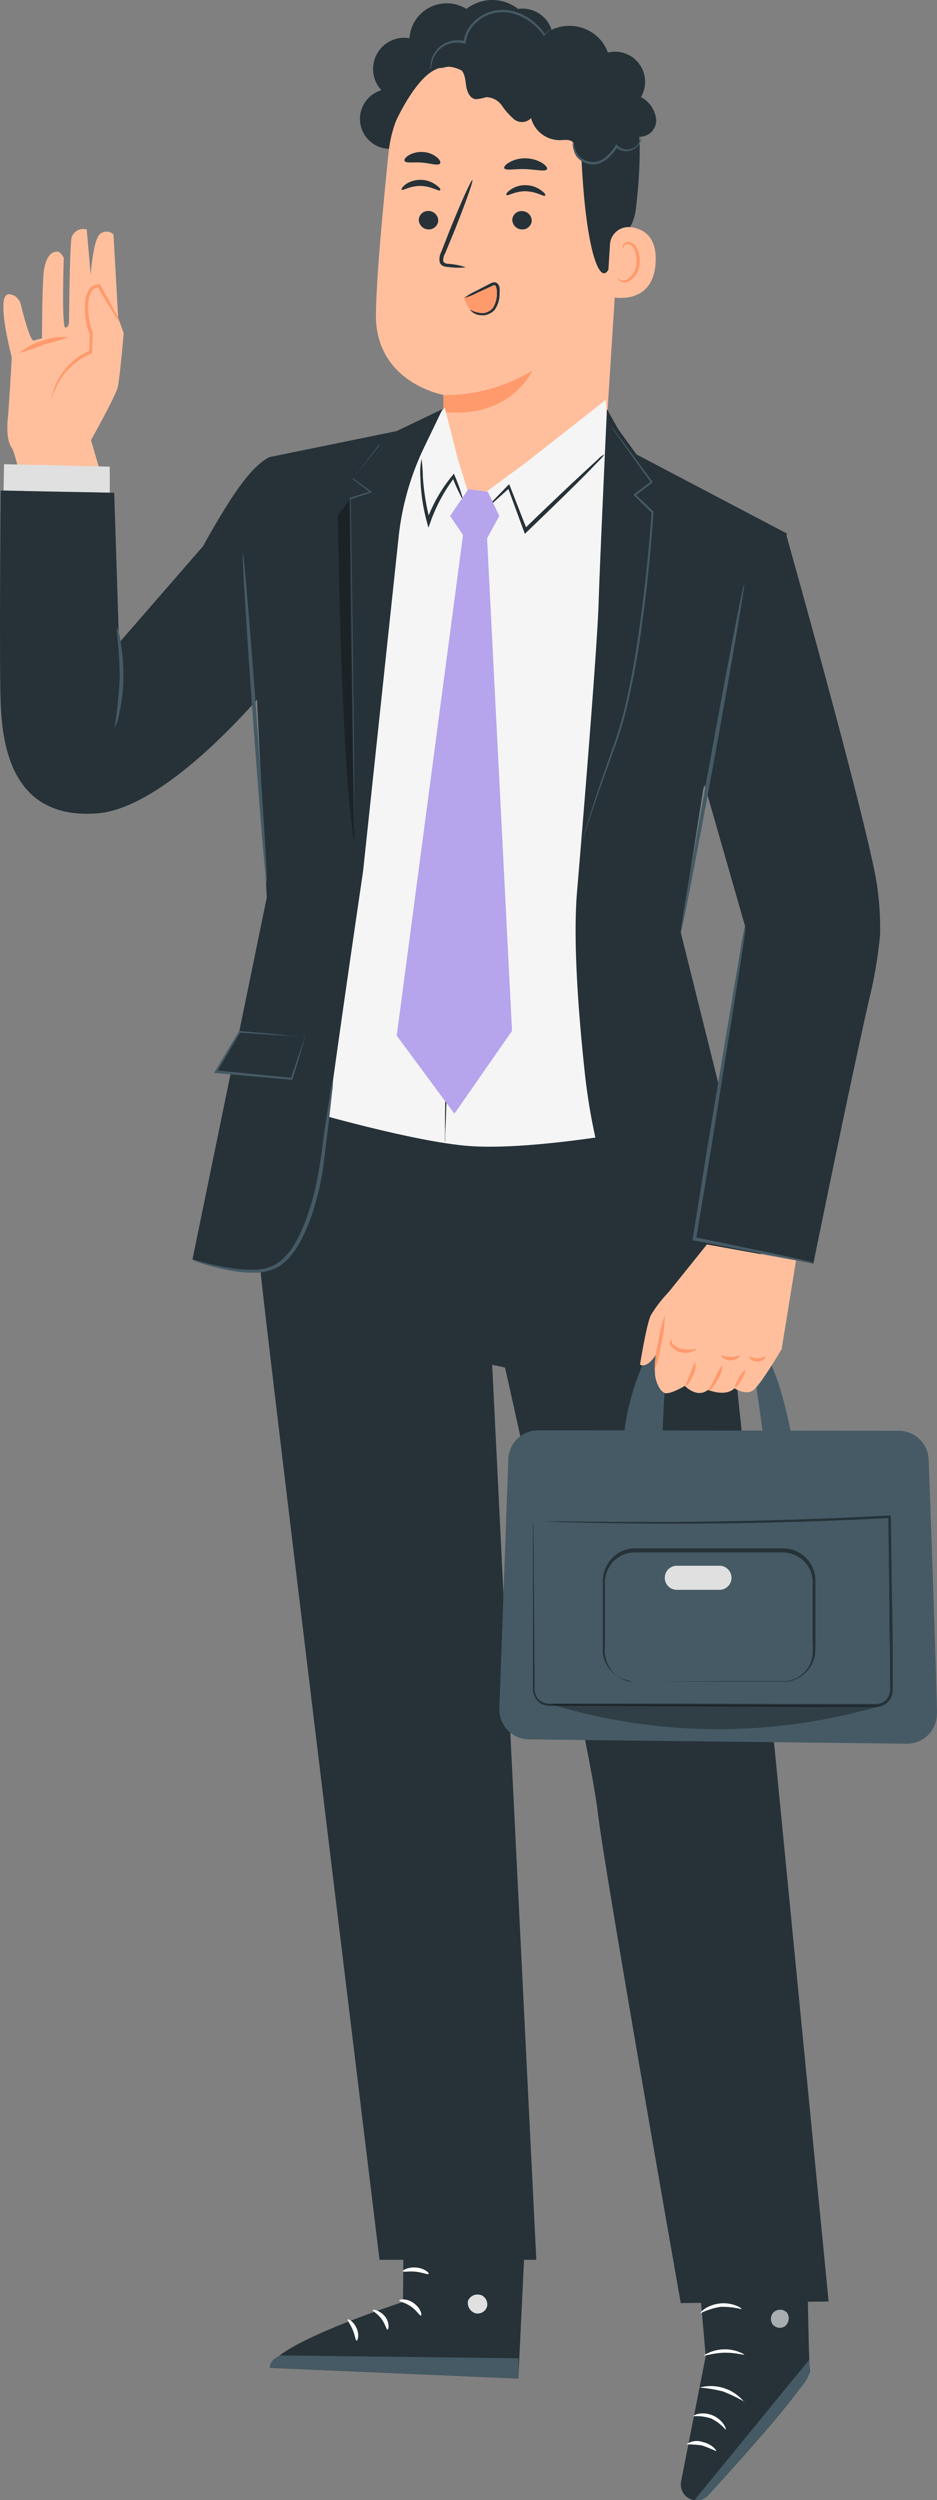 <?xml version="1.0" encoding="UTF-8"?> <svg xmlns="http://www.w3.org/2000/svg" id="Слой_1" data-name="Слой 1" viewBox="0 0 130.28 347.54"><rect x="0" y="0" width="130.28" height="347.54" fill="#808080" stroke="none"/> <defs> <style>.cls-1{fill:#ffbf9d;}.cls-2{fill:#ff9a6c;}.cls-3{fill:#263238;}.cls-4{fill:#455a64;}.cls-5{fill:#e0e0e0;}.cls-6{fill:#fff;}.cls-7{opacity:0.6;}.cls-8{fill:#f5f5f5;}.cls-11,.cls-9{opacity:0.3;}.cls-9{isolation:isolate;}.cls-10{fill:#b6a4ed;}</style> </defs> <g id="freepik--character-1--inject-36"> <path class="cls-1" d="M91.75,104.59l.65,11.58.77,2.13s-.54,6.19-.82,7.46-3.73,7.41-3.73,7.41l2,6.86-11.2,1.08s-1.25-6.1-1.85-6.92-.66-2.7-.52-3.93.56-8.58.56-8.58-2.36-8.91-.38-8.78h.16a1.87,1.87,0,0,1,1.48,1.44c.41,1.68,1.25,4.82,1.75,5l1.19-.32s0-8.29.32-9.76.87-2.41,2-2.27c0,0,.74.57.71,1s-.3,9.57.22,9.54.51-.87.51-.87.09-11.21.39-11.77a1.71,1.71,0,0,1,2.07-1l.55,6.32s.34-5.09,1.36-5.74A1.38,1.38,0,0,1,91.75,104.59Z" transform="translate(-75.97 -71.99)"></path> <path class="cls-2" d="M83.11,127.42c.09,0,.28-.89,1-2.24a9.3,9.3,0,0,1,4.49-4l.17-.07v-.17c0-.82.07-1.67.11-2.55v-.06h0c-.1-.3-.2-.64-.29-1a9.6,9.6,0,0,1-.32-3.37,3.42,3.42,0,0,1,.41-1.43,1,1,0,0,1,1-.56l-.16-.12c.89,1.5,1.64,2.73,2.18,3.58a7,7,0,0,0,.91,1.31,6.29,6.29,0,0,0-.67-1.44c-.47-.9-1.16-2.16-2-3.68v-.09h-.11a1.5,1.5,0,0,0-1.5.75,3.9,3.9,0,0,0-.52,1.63,10,10,0,0,0,.31,3.58,9.84,9.84,0,0,0,.32,1v-.1q0,1.32-.09,2.55l.18-.24A9.15,9.15,0,0,0,83.92,125a7.63,7.63,0,0,0-.63,1.73A1.85,1.85,0,0,0,83.11,127.42Z" transform="translate(-75.97 -71.99)"></path> <path class="cls-2" d="M85.49,118.86a7.39,7.39,0,0,0-3.6.51,7.49,7.49,0,0,0-3.22,1.7,31.62,31.62,0,0,0,3.39-1.18A31.46,31.46,0,0,0,85.49,118.86Z" transform="translate(-75.97 -71.99)"></path> <path class="cls-3" d="M152.4,75.49A4.28,4.28,0,0,0,148,73.23a5.83,5.83,0,0,0-7.18,0,5.19,5.19,0,0,0-7.14,1.66,5.12,5.12,0,0,0-.77,2.41A4.34,4.34,0,0,0,129,84.53a4.16,4.16,0,0,0,1.58,8.13l21-12.31A4.27,4.27,0,0,0,152.4,75.49Z" transform="translate(-75.97 -71.99)"></path> <path class="cls-1" d="M130,93.2a17.67,17.67,0,0,1,17.94-15.88h.92c9.85.78,14.69,9.58,13.64,19.41l-2.09,32.84-1.44,4.1-17,21.27-4.27-19.16-.09-8.9s-9.45-1.67-9.37-11.15C128.28,111.15,129.12,101.72,130,93.2Z" transform="translate(-75.97 -71.99)"></path> <path class="cls-2" d="M137.63,126.9A23,23,0,0,0,150,123.49s-3,6.78-12.4,5.76Z" transform="translate(-75.97 -71.99)"></path> <path class="cls-3" d="M134.2,102.49a1.36,1.36,0,0,0,1.28,1.39,1.31,1.31,0,0,0,1.42-1.17v0a1.36,1.36,0,0,0-1.28-1.39,1.3,1.3,0,0,0-1.42,1.15Z" transform="translate(-75.97 -71.99)"></path> <path class="cls-3" d="M147.2,102.49a1.36,1.36,0,0,0,1.28,1.39,1.3,1.3,0,0,0,1.42-1.15v0a1.35,1.35,0,0,0-1.27-1.39,1.29,1.29,0,0,0-1.43,1.14Z" transform="translate(-75.97 -71.99)"></path> <path class="cls-3" d="M131.81,98.36c.17.18,1.21-.56,2.67-.52s2.51.78,2.67.61-.09-.4-.55-.75a3.7,3.7,0,0,0-2.13-.71,3.56,3.56,0,0,0-2.12.64C131.89,98,131.73,98.28,131.81,98.36Z" transform="translate(-75.97 -71.99)"></path> <path class="cls-3" d="M146.4,99.1c.17.18,1.21-.55,2.67-.52s2.51.78,2.67.61-.09-.4-.55-.75a3.7,3.7,0,0,0-2.13-.71,3.56,3.56,0,0,0-2.12.64C146.45,98.71,146.29,99,146.4,99.1Z" transform="translate(-75.97 -71.99)"></path> <path class="cls-3" d="M140.74,109.15a9.52,9.52,0,0,0-2.36-.48c-.37,0-.72-.13-.78-.38a1.92,1.92,0,0,1,.27-1.1c.37-.89.75-1.83,1.16-2.81,1.61-4,2.78-7.3,2.62-7.36s-1.6,3.13-3.21,7.13L137.33,107a2.18,2.18,0,0,0-.22,1.46.89.89,0,0,0,.6.55,2.24,2.24,0,0,0,.63.1A9.63,9.63,0,0,0,140.74,109.15Z" transform="translate(-75.97 -71.99)"></path> <path class="cls-3" d="M146.09,95.37c.16.38,1.43.07,2.95.13s2.79.4,3,0c.07-.17-.17-.52-.7-.86a4.58,4.58,0,0,0-2.25-.64,4.32,4.32,0,0,0-2.25.53C146.26,94.85,146,95.19,146.09,95.37Z" transform="translate(-75.97 -71.99)"></path> <path class="cls-3" d="M132.23,94.37c.22.36,1.25.12,2.45.23s2.2.45,2.47.13c.12-.16,0-.51-.42-.86a3.36,3.36,0,0,0-1.94-.75,3.48,3.48,0,0,0-2,.46C132.3,93.88,132.13,94.2,132.23,94.37Z" transform="translate(-75.97 -71.99)"></path> <path class="cls-3" d="M131,88.87s2.62-5.88,5.51-7.21c3.5-1.61,4.92,2.23,8.24,1.37s6.67-2.39,10,.23c3.64,2.87,1.86,4.8,2,9,.57,17.07,3.59,22,4.64,13.95.11-.88,2.57-1.53,3-5.24.57-4.82.87-10.67-.13-14.11-.85-2.91-2.45-4.93-5.36-7.19-4.58-3.56-11-3.77-15.33-3.42S130.75,81.43,131,88.87Z" transform="translate(-75.97 -71.99)"></path> <path class="cls-1" d="M160.78,106a2.57,2.57,0,0,1,2.69-2.44h.14c1.76.21,3.71,1.25,3.52,4.9-.34,6.48-6.78,4.8-6.78,4.62S160.61,108.65,160.78,106Z" transform="translate(-75.97 -71.99)"></path> <path class="cls-2" d="M161.89,110.67a2,2,0,0,0,.3.19,1.11,1.11,0,0,0,.84.06,2.8,2.8,0,0,0,1.42-2.44,3.64,3.64,0,0,0-.23-1.63,1.29,1.29,0,0,0-.8-.91.56.56,0,0,0-.68.27c-.1.18-.07.31-.1.32s-.14-.12-.07-.38a.65.65,0,0,1,.28-.39.92.92,0,0,1,.63-.14,1.6,1.6,0,0,1,1.13,1.07,3.72,3.72,0,0,1,.29,1.83,2.94,2.94,0,0,1-1.79,2.71,1.23,1.23,0,0,1-1-.23C161.89,110.83,161.87,110.68,161.89,110.67Z" transform="translate(-75.97 -71.99)"></path> <path class="cls-3" d="M160.91,93.38a6.17,6.17,0,0,1-2.77,1.21,2.11,2.11,0,0,1-2.32-1.53c-.06-.45.06-1-.23-1.33s-1-.31-1.55-.26a4.13,4.13,0,0,1-4.23-3.06,1.75,1.75,0,0,1-2.34.18,9.3,9.3,0,0,1-1.72-1.93,2.71,2.71,0,0,0-2.2-1.16,6.27,6.27,0,0,1-1.42.28c-.85-.09-1.25-1.09-1.36-1.94s-.19-1.84-.9-2.31a3.37,3.37,0,0,0-2.32-.11c-.78.1-1.79-.11-2-.88a1.58,1.58,0,0,1,.32-1.17,4.2,4.2,0,0,1,5-1.49A5.69,5.69,0,0,1,151.35,77a5.77,5.77,0,0,1,8.14.56,5.66,5.66,0,0,1,1,1.73,4.19,4.19,0,0,1,4.6,6.19,4,4,0,0,1,2.12,3.21A2.28,2.28,0,0,1,165,91a2.22,2.22,0,0,1-.37,0,2.32,2.32,0,0,1-4,2.23" transform="translate(-75.97 -71.99)"></path> <path class="cls-2" d="M144.29,111.54a.54.54,0,0,1,.43-.07.5.5,0,0,1,.25.3,3.27,3.27,0,0,1-.36,3.13h0a2.18,2.18,0,0,1-3.67-.47l-.51-1.09Z" transform="translate(-75.97 -71.99)"></path> <path class="cls-3" d="M141.28,115a2,2,0,0,0,1.6.81,1.81,1.81,0,0,0,1-.15,2.14,2.14,0,0,0,.91-.66,3.87,3.87,0,0,0,.64-2.36,3.64,3.64,0,0,0,0-.66,1,1,0,0,0-.38-.65.77.77,0,0,0-.75,0l-.5.25-1.71.89a7.23,7.23,0,0,0-1.53.92,7.63,7.63,0,0,0,1.66-.65l1.75-.81c.32-.13.73-.4.86-.28a1.75,1.75,0,0,1,.23,1,3.71,3.71,0,0,1-.54,2.13,1.75,1.75,0,0,1-.73.56,1.44,1.44,0,0,1-.79.18A3.61,3.61,0,0,1,141.28,115Z" transform="translate(-75.97 -71.99)"></path> <path class="cls-4" d="M165.11,91a1.56,1.56,0,0,1-.43,1.23,2.07,2.07,0,0,1-1.31.75,2.22,2.22,0,0,1-1.84-.57h.27A6.51,6.51,0,0,1,160.48,94a3.74,3.74,0,0,1-1.2.71,2.87,2.87,0,0,1-3.16-1,3.71,3.71,0,0,1-.49-1.36,1.14,1.14,0,0,1,0-.52,4.24,4.24,0,0,1,.18.49,4.11,4.11,0,0,0,.57,1.24,2.65,2.65,0,0,0,3.72.34l.17-.16a6.47,6.47,0,0,0,1.27-1.49l.12-.19.16.15a1.91,1.91,0,0,0,2.71,0l0,0A3.24,3.24,0,0,0,165.11,91Z" transform="translate(-75.97 -71.99)"></path> <path class="cls-4" d="M153.17,75.9a1.13,1.13,0,0,0-.47.16,2.19,2.19,0,0,0-1,.83l-.08.12-.09-.12a8.08,8.08,0,0,0-3.08-2.6,6.2,6.2,0,0,0-2.54-.61,5.34,5.34,0,0,0-4.43,2.24,4.4,4.4,0,0,0-.75,1.94v.2h-.19a3.56,3.56,0,0,0-4.21,1.82,4.68,4.68,0,0,0-.44,1.91,1.07,1.07,0,0,1-.07-.53,3.54,3.54,0,0,1,.32-1.47,3.7,3.7,0,0,1,1.56-1.71,3.86,3.86,0,0,1,2.94-.35l-.22.14a4.72,4.72,0,0,1,.79-2.11A5.78,5.78,0,0,1,143,74.13a5.46,5.46,0,0,1,3-.76,6.36,6.36,0,0,1,2.67.68,7.8,7.8,0,0,1,3.11,2.78h-.17a2.15,2.15,0,0,1,1.16-.82C153,75.87,153.17,75.88,153.17,75.9Z" transform="translate(-75.97 -71.99)"></path> <path class="cls-3" d="M132.16,374.17,132,392s-18.15,5.85-18.5,9.15l34.54,1.49,1.33-27.75Z" transform="translate(-75.97 -71.99)"></path> <path class="cls-5" d="M142.78,391a1.4,1.4,0,0,1,.9,1.65,1.35,1.35,0,0,1-1.63.91,1.5,1.5,0,0,1-1-1.75,1.43,1.43,0,0,1,1.81-.76" transform="translate(-75.97 -71.99)"></path> <path class="cls-4" d="M148.07,402.62v-2.8l-33.13-.39s-1.56.6-1.44,1.7Z" transform="translate(-75.97 -71.99)"></path> <path class="cls-6" d="M131.48,391.78c0,.17.84.29,1.65.86s1.21,1.31,1.37,1.25,0-1-1-1.73S131.45,391.63,131.48,391.78Z" transform="translate(-75.97 -71.99)"></path> <path class="cls-6" d="M127.79,393.13c0,.16.68.48,1.22,1.21s.67,1.5.84,1.5.32-1-.37-1.85S127.8,393,127.79,393.13Z" transform="translate(-75.97 -71.99)"></path> <path class="cls-6" d="M125.55,397.37c.15,0,.42-.79,0-1.73s-1.17-1.34-1.24-1.21.38.66.7,1.43S125.4,397.35,125.55,397.37Z" transform="translate(-75.97 -71.99)"></path> <path class="cls-6" d="M132,387.73c.07.15.85-.05,1.8.06s1.68.44,1.77.3-.59-.78-1.71-.88S131.88,387.59,132,387.73Z" transform="translate(-75.97 -71.99)"></path> <path class="cls-3" d="M172.21,378l1.88,21.53-3.42,17.41a2.21,2.21,0,0,0,1.74,2.6l.15,0h0a2.19,2.19,0,0,0,1.9-.7c3.08-3.36,14.35-15.77,14.13-17.33-.26-1.82-.47-22.79-.47-22.79Z" transform="translate(-75.97 -71.99)"></path> <path class="cls-4" d="M172.56,419.49,188.5,400l.05.92a3.33,3.33,0,0,1-.64,2.2c-1.27,1.69-4.86,6.29-13.39,15.67a2.21,2.21,0,0,1-2,.7Z" transform="translate(-75.97 -71.99)"></path> <g class="cls-7"> <path class="cls-6" d="M183.63,393.33a1.34,1.34,0,0,0-.25,1.76,1.29,1.29,0,0,0,1.75.27,1.42,1.42,0,0,0,.27-1.87,1.33,1.33,0,0,0-1.85-.08" transform="translate(-75.97 -71.99)"></path> </g> <path class="cls-6" d="M176.87,409.75a6.57,6.57,0,0,0-2-1.55,6.48,6.48,0,0,0-2.51-.32c0-.05.24-.23.74-.34a3.52,3.52,0,0,1,3.48,1.45C176.87,409.41,176.93,409.73,176.87,409.75Z" transform="translate(-75.97 -71.99)"></path> <path class="cls-6" d="M175.53,412.73a18.12,18.12,0,0,0-2-.8,16.65,16.65,0,0,0-2.12-.14,2.44,2.44,0,0,1,2.23-.33C175,411.75,175.63,412.66,175.53,412.73Z" transform="translate(-75.97 -71.99)"></path> <path class="cls-6" d="M179.49,405.87a23.61,23.61,0,0,0-3-1.44,20.87,20.87,0,0,0-3.24-.54,6,6,0,0,1,6.19,2Z" transform="translate(-75.97 -71.99)"></path> <path class="cls-6" d="M179.47,399.3c0,.13-1.27-.29-2.82-.25s-2.76.5-2.81.37A5.47,5.47,0,0,1,179.47,399.3Z" transform="translate(-75.97 -71.99)"></path> <path class="cls-6" d="M179.08,393a11.12,11.12,0,0,0-2.93-.33,10.36,10.36,0,0,0-2.81.9c0-.05.18-.33.66-.65a4.83,4.83,0,0,1,4.31-.42C178.84,392.69,179.11,392.93,179.08,393Z" transform="translate(-75.97 -71.99)"></path> <path class="cls-6" d="M176.11,391.49a1.72,1.72,0,0,1-.08-.81,5.43,5.43,0,0,1,.51-2.17,2.46,2.46,0,0,1,1-1.27.88.88,0,0,1,1,.14,1.44,1.44,0,0,1,.4,1,3.12,3.12,0,0,1-2.55,3,3.61,3.61,0,0,1-3.67-1.66,1.25,1.25,0,0,1-.12-1,.86.86,0,0,1,.88-.52,3.17,3.17,0,0,1,1.46.65,6.24,6.24,0,0,1,1.58,1.58c.29.43.4.71.37.72a9.92,9.92,0,0,0-2.14-2,2.77,2.77,0,0,0-1.29-.53.47.47,0,0,0-.48.28.84.84,0,0,0,.13.67,3.2,3.2,0,0,0,3.2,1.41,2.71,2.71,0,0,0,2.19-2.57,1,1,0,0,0-.25-.67.47.47,0,0,0-.56-.08,2.21,2.21,0,0,0-.86,1A8.4,8.4,0,0,0,176.11,391.49Z" transform="translate(-75.97 -71.99)"></path> <path class="cls-3" d="M113.9,226.49A76.38,76.38,0,0,0,112.23,249c.37,4.78,16.51,137.14,16.51,137.14h21.8L144.4,261.71l1.79.39s11.9,53,12.87,61.64c.87,7.73,11.56,68.41,11.56,68.41l20.56-.22-7.65-78.34-7.41-71.19-2.72-20.72Z" transform="translate(-75.97 -71.99)"></path> <path class="cls-3" d="M147.85,249a4.08,4.08,0,0,1-.91.51,10.33,10.33,0,0,1-2.7.95,5.6,5.6,0,0,1-2,0,4.16,4.16,0,0,1-2.1-1,5,5,0,0,1-1.27-2.23c-.26-.85-.4-1.73-.58-2.62-.7-3.59-1.17-6.87-1.44-9.25-.14-1.19-.23-2.15-.28-2.82a4.61,4.61,0,0,1,0-1.05,5.74,5.74,0,0,1,.21,1c.11.75.25,1.69.42,2.8.36,2.36.88,5.62,1.57,9.2.35,1.77.59,3.57,1.7,4.63a4.57,4.57,0,0,0,3.76,1,12.5,12.5,0,0,0,2.68-.79A5.24,5.24,0,0,1,147.85,249Z" transform="translate(-75.97 -71.99)"></path> <path class="cls-3" d="M141.29,232.15a.86.86,0,0,1,.45-.13,2,2,0,0,1,1.22.39,2.18,2.18,0,0,1,.92,1.68,2.06,2.06,0,0,1-1.4,1.88,2,2,0,0,1-2.28-.5,2.14,2.14,0,0,1-.42-1.87,2,2,0,0,1,.62-1.11c.24-.18.42-.21.43-.19a2.4,2.4,0,0,0-.77,1.35,1.92,1.92,0,0,0,.41,1.53,1.77,1.77,0,0,0,2.94-1.1,1.91,1.91,0,0,0-.69-1.42A2.4,2.4,0,0,0,141.29,232.15Z" transform="translate(-75.97 -71.99)"></path> <path class="cls-3" d="M175.83,241.12a5.24,5.24,0,0,1-.74.12,13.35,13.35,0,0,1-2,0,19.79,19.79,0,0,1-12.24-5.15,12.34,12.34,0,0,1-1.41-1.48A2.63,2.63,0,0,1,159,234c.06-.06.76.74,2.06,1.84a21.94,21.94,0,0,0,12,5.08C174.76,241.1,175.83,241,175.83,241.12Z" transform="translate(-75.97 -71.99)"></path> <path class="cls-3" d="M122.84,232.55a9.05,9.05,0,0,1-1,2.22,25.12,25.12,0,0,1-3.37,4.69,22.54,22.54,0,0,1-4.27,3.65,7.86,7.86,0,0,1-2,1.07q.9-.72,1.86-1.35a29,29,0,0,0,4.13-3.7,31.4,31.4,0,0,0,3.41-4.53C122.4,233.34,122.78,232.49,122.84,232.55Z" transform="translate(-75.97 -71.99)"></path> <path class="cls-8" d="M160.2,127.57l-11,8.65-5.84,4.3-2.22.12-1.49-4.74-1.84-7.22-3,3-7.62,16.24-8.58,78.47s15,4.38,22.71,4.92,20.1-1.6,20.1-1.6V188.4l4.34-40.91-5.3-15.67Z" transform="translate(-75.97 -71.99)"></path> <path class="cls-3" d="M137.88,230.76v-.86c0-.59.05-1.43.09-2.49.07-2.18.18-5.3.31-9.15.26-7.72.69-18.38,1.3-30.15s1.29-22.43,1.82-30.14c.26-3.84.48-6.95.63-9.13.07-1.06.13-1.89.17-2.48v-.87a.81.81,0,0,0,0,.22,2.36,2.36,0,0,1-.07.64c0,.59-.12,1.42-.22,2.48-.19,2.15-.45,5.27-.74,9.12-.59,7.71-1.3,18.36-1.92,30.14s-1,22.44-1.2,30.17c-.11,3.86-.18,7-.21,9.15v3.13A1.7,1.7,0,0,0,137.88,230.76Z" transform="translate(-75.97 -71.99)"></path> <path class="cls-3" d="M161.92,131.65l2.56,3.52,20.92,11-11.65,35.52-3.13,19.91,11.78,47.3s-14.27,4.91-15.52,3.34a63.66,63.66,0,0,1-3.59-7.78,83.52,83.52,0,0,1-6-23.24c-.87-8.05-1.67-18.31-1.09-25.27,1.1-13,2.83-34.49,3-40.14s1.16-26.95,1.16-26.95Z" transform="translate(-75.97 -71.99)"></path> <path class="cls-3" d="M137.5,128.86l-6.39,3.06-17.71,3.62-2.34,20.55,2,40.67-10.33,50.31s7.52,2.66,10.5,1.56,7.06-7.83,7.22-11.91,6-43.59,6-43.59l4.94-46.45a38.13,38.13,0,0,1,3.67-12.75Z" transform="translate(-75.97 -71.99)"></path> <path class="cls-4" d="M129,133.58a2.21,2.21,0,0,0-.29.32l-.77,1c-.69.85-1.66,2.07-2.88,3.6l-.06.08.08.06,2.44,1.85v-.2l-2.86.9h-.09v.09c.06,5.1.13,11.52.2,18.48.12,8.5.24,16.18.32,21.78,0,2.77.1,5,.13,6.6v-6.6c0-5.6-.13-13.29-.22-21.78-.1-7-.19-13.38-.26-18.48l-.09.13,2.85-.94.22-.06-.18-.14L125,138.45v.14l2.8-3.66.74-1A4.14,4.14,0,0,0,129,133.58Z" transform="translate(-75.97 -71.99)"></path> <path class="cls-4" d="M156.83,189.21a.34.34,0,0,1,.06-.15l.15-.46.57-1.76c.5-1.52,1.24-3.72,2.2-6.43L161.4,176a52,52,0,0,0,1.6-5.15,119.12,119.12,0,0,0,2.25-12.15c.78-5.65,1.28-11,1.58-15.56v-.07h-.05l-2.46-2.38v.2c.82-.64,1.6-1.23,2.33-1.78l.09-.07-.06-.09-4.22-5.73c-.5-.65-.88-1.17-1.16-1.54l-.31-.4c-.07-.09-.11-.13-.12-.13l.09.15.28.42,1.11,1.58,4.14,5.78v-.16l-2.35,1.76-.12.09.11.1,2.45,2.4v-.11c-.34,4.57-.85,9.9-1.63,15.54a121.2,121.2,0,0,1-2.21,12.12c-.47,1.83-1,3.55-1.57,5.13s-1.08,3.08-1.55,4.44c-.93,2.71-1.64,4.93-2.1,6.46-.23.77-.4,1.37-.51,1.78l-.12.47C156.83,189.15,156.82,189.21,156.83,189.21Z" transform="translate(-75.97 -71.99)"></path> <polygon class="cls-3" points="42.41 144.19 40.54 150 29.96 149.02 33.26 143.47 42.41 144.19"></polygon> <path class="cls-4" d="M118.4,216.18a4.52,4.52,0,0,0-.63-.08l-1.85-.18c-1.6-.16-3.91-.38-6.66-.6h-.09v.08l-3.32,5.54-.13.22H106l.54.05,10,.89h.1V222c.57-1.82,1-3.3,1.31-4.31l.34-1.15a1.86,1.86,0,0,0,.1-.39,3.16,3.16,0,0,0-.16.43c-.11.3-.24.69-.41,1.16-.35,1-.83,2.46-1.42,4.18l.13-.09-10-1-.54-.05.12.24,3.29-5.55-.14.07c2.68.19,4.94.34,6.56.43l1.9.12A3.16,3.16,0,0,0,118.4,216.18Z" transform="translate(-75.97 -71.99)"></path> <path class="cls-9" d="M124.68,141.26l-1.74,2.41s.48,36.5,2.34,45.56Z" transform="translate(-75.97 -71.99)"></path> <path class="cls-3" d="M197.18,209.36a62.68,62.68,0,0,0,1.16-7.45,41.76,41.76,0,0,0-.37-6.42c-.87-7.25-12.72-49.29-12.72-49.29L173.33,179l6.24,21.76-7.1,43.55,16.59,3.33S194.84,219.25,197.18,209.36Z" transform="translate(-75.97 -71.99)"></path> <path class="cls-4" d="M170.62,201.6c.15,0,2.24-10.8,4.68-24.17s4.29-24.23,4.14-24.26-2.24,10.79-4.67,24.17S170.47,201.57,170.62,201.6Z" transform="translate(-75.97 -71.99)"></path> <path class="cls-4" d="M179.57,200.72a2.93,2.93,0,0,0-.15.6c-.09.46-.2,1-.34,1.75L178,209.49c-.92,5.51-2.17,13-3.56,21.29-.78,4.85-1.51,9.43-2.16,13.43v.23h.23l12,2.31,3.41.61a6.29,6.29,0,0,0,1.22.17,8.37,8.37,0,0,0-1.19-.32l-3.38-.74-12-2.5.19.27c.66-4,1.42-8.58,2.22-13.42,1.32-8.29,2.51-15.8,3.39-21.32l1-6.47c.1-.71.17-1.3.24-1.76A3.37,3.37,0,0,0,179.57,200.72Z" transform="translate(-75.97 -71.99)"></path> <polygon class="cls-5" points="15.26 68.51 15.26 64.87 0.56 64.53 0.5 68.18 15.26 68.51"></polygon> <path class="cls-3" d="M113.4,135.54c-2.19,1.22-4.46,3.84-9.21,12.39L92.52,161.36l-.67-20.87-15.79-.3s-.2,23.5,0,29.45c.24,7.41,2.34,16.21,13.34,15.43,10.38-.73,24.49-18.39,24.49-18.39Z" transform="translate(-75.97 -71.99)"></path> <path class="cls-4" d="M109.74,148.94c.14,0,1,10.24,1.92,22.89s1.55,22.93,1.4,22.94-1-10.24-1.92-22.9S109.6,149,109.74,148.94Z" transform="translate(-75.97 -71.99)"></path> <path class="cls-4" d="M91.87,173.25a58.7,58.7,0,0,0,.74-7c0-3.89-.54-7-.37-7.05a7.25,7.25,0,0,1,.5,2,27.94,27.94,0,0,1,.39,5,22.77,22.77,0,0,1-.59,5A6.41,6.41,0,0,1,91.87,173.25Z" transform="translate(-75.97 -71.99)"></path> <path class="cls-3" d="M160,135.17a4.4,4.4,0,0,1-.66.77c-.45.47-1.1,1.15-1.93,2-1.64,1.65-3.93,3.9-6.49,6.36l-1.69,1.63-.29.27-.13-.36c-.85-2.32-1.62-4.41-2.25-6.14l.3.07c-.9.83-1.64,1.49-2.16,1.94a4.15,4.15,0,0,1-.84.66,6.89,6.89,0,0,1,.7-.81l2-2.06.2-.2.11.26,2.38,6.09-.42-.09,1.69-1.64c2.56-2.46,4.89-4.67,6.6-6.25.85-.79,1.55-1.42,2-1.85A2.76,2.76,0,0,1,160,135.17Z" transform="translate(-75.97 -71.99)"></path> <path class="cls-3" d="M140.4,141.6a22,22,0,0,1-1.55-3.34l.34.06a23.3,23.3,0,0,0-3,5.27c-.14.33-.26.65-.37,1l-.28.76-.21-.78a25.77,25.77,0,0,1-.91-6.24,9.11,9.11,0,0,1,.16-2.55,21.54,21.54,0,0,1,.19,2.54,32.46,32.46,0,0,0,1,6.11h-.49l.38-1a21,21,0,0,1,3.21-5.33l.22-.27.12.32A24.66,24.66,0,0,1,140.4,141.6Z" transform="translate(-75.97 -71.99)"></path> <polygon class="cls-10" points="62.58 71.72 64.65 74.77 67.76 74.77 69.42 71.72 67.84 68.38 65.13 67.99 62.58 71.72"></polygon> <polygon class="cls-10" points="64.53 73.22 55.16 143.97 63.18 154.82 71.19 143.31 67.64 73.22 64.53 73.22"></polygon> <path class="cls-4" d="M122.26,222.12a8.18,8.18,0,0,1-.1,1.56l-.47,4.23c-.22,1.82-.49,3.93-.77,6.27a37.58,37.58,0,0,1-1.89,7.53c-1,2.55-2.23,5.07-4.39,6.4a6.74,6.74,0,0,1-3.35.8,16.72,16.72,0,0,1-3-.25,28.05,28.05,0,0,1-4.14-1,7.89,7.89,0,0,1-1.46-.57,11.09,11.09,0,0,1,1.51.37,34.33,34.33,0,0,0,4.15.86,16.44,16.44,0,0,0,2.89.17,6,6,0,0,0,3.12-.78c2-1.22,3.2-3.65,4.14-6.16,1.94-5.11,2.19-10.13,2.78-13.67.26-1.7.48-3.12.64-4.2A10.32,10.32,0,0,1,122.26,222.12Z" transform="translate(-75.97 -71.99)"></path> <path class="cls-4" d="M187.47,281.14s-2.08-20.46-6.85-22.77-11.39-3.85-13.23-.8a36.16,36.16,0,0,0-4.5,12.53,77.33,77.33,0,0,0-.4,12.36l5.45-.57s-.11-20.4,1.57-23.4,10.06-.52,11,3.12,2.79,19.93,2.79,19.93Z" transform="translate(-75.97 -71.99)"></path> <path class="cls-4" d="M206.25,310.1c-.19-8.44-.86-27-1.16-35.21a4.15,4.15,0,0,0-4.14-4l-50.14-.07a4.16,4.16,0,0,0-4.16,4l-1.25,34.67a4.16,4.16,0,0,0,4,4.3h.09l52.53.6a4.15,4.15,0,0,0,4.21-4.09Z" transform="translate(-75.97 -71.99)"></path> <path class="cls-3" d="M150.07,283.49v23.09a2.56,2.56,0,0,0,.28,1.33,2.3,2.3,0,0,0,1,1,3,3,0,0,0,1.39.21h5.74l12.64.07,14,.07H197.3a4.2,4.2,0,0,0,1-.05,2.3,2.3,0,0,0,1.57-1.26,2.19,2.19,0,0,0,.22-.87v-5.73q0-3.24-.09-6.39c-.06-4.18-.11-8.24-.17-12.11v-.18h-.19c-14.41.77-26.77.92-35.51.89-4.38,0-7.85-.06-10.22-.09H151.2l2.7.1c2.38.08,5.85.16,10.23.2,8.75.09,21.11,0,35.53-.76l-.18-.17c.05,3.87.1,7.92.15,12.11,0,2.09,0,4.21.09,6.38v4.9a3.23,3.23,0,0,1-.19,1.54,1.88,1.88,0,0,1-1.32,1.05,4,4,0,0,1-.91.05H185.12l-14-.05H152.73a2.63,2.63,0,0,1-1.27-.18,2,2,0,0,1-.91-.83,2.26,2.26,0,0,1-.25-1.2v-1.27c-.05-6.71-.09-12.15-.12-15.93,0-1.87,0-3.34-.05-4.35v-1.14A1.34,1.34,0,0,0,150.07,283.49Z" transform="translate(-75.97 -71.99)"></path> <path class="cls-3" d="M164.31,305.87a4.74,4.74,0,0,1-.87-.12,4.45,4.45,0,0,1-2.16-1.22,4.56,4.56,0,0,1-1.2-3.66v-8.45a4.43,4.43,0,0,1,.91-3.06,4.13,4.13,0,0,1,3-1.55h20.82a4.11,4.11,0,0,1,3.56,2,3.91,3.91,0,0,1,.58,2v8.35a16.68,16.68,0,0,1,0,2,4.17,4.17,0,0,1-3.63,3.53h-8.23l-9.38.07h17.65a4.59,4.59,0,0,0,1.79-.61,4.48,4.48,0,0,0,2.14-3.19c.05-.67.07-1.33.06-2V291.6a4.48,4.48,0,0,0-.63-2.17,4.56,4.56,0,0,0-3.88-2.2H164a4.46,4.46,0,0,0-3.21,1.69,4.66,4.66,0,0,0-1,3.25v8.45a11,11,0,0,0,0,1.15,4.23,4.23,0,0,0,.25,1.05,4.53,4.53,0,0,0,1,1.56,4.33,4.33,0,0,0,2.25,1.19A3,3,0,0,0,164.31,305.87Z" transform="translate(-75.97 -71.99)"></path> <g class="cls-11"> <path d="M198.4,309.12a80,80,0,0,1-45.91-.23Z" transform="translate(-75.97 -71.99)"></path> </g> <path class="cls-5" d="M170.12,293H176a1.68,1.68,0,0,0,1.68-1.68h0a1.68,1.68,0,0,0-1.69-1.67h-5.91a1.68,1.68,0,0,0-1.68,1.68h0a1.67,1.67,0,0,0,1.67,1.67Z" transform="translate(-75.97 -71.99)"></path> <path class="cls-1" d="M169,251.55a18,18,0,0,0-2.54,3.28c-.62,1.31-1.5,6.86-1.5,6.86s1.08.84,2.68-2.17a27.41,27.41,0,0,0,2-4.5Z" transform="translate(-75.97 -71.99)"></path> <path class="cls-1" d="M167.11,261.81l1.78-10.14,5.37-6.68,12.39,2.23-2,12.31s-2.86,4.88-3.92,5.7-2.64-.26-2.64-.26c-1.23,1.27-3.68.23-3.68.23-1.55,1.24-3.22-.56-3.22-.56s-2,1.23-2.8,1a1.6,1.6,0,0,1-.72-.69A4.43,4.43,0,0,1,167.11,261.81Z" transform="translate(-75.97 -71.99)"></path> <path class="cls-2" d="M179.55,262.49c-.1-.06-.5.42-.88,1.08s-.6,1.24-.49,1.3.5-.41.88-1.07S179.66,262.6,179.55,262.49Z" transform="translate(-75.97 -71.99)"></path> <path class="cls-2" d="M176.4,261.75a7.41,7.41,0,0,0-1,1.75c-.5,1-1,1.74-.86,1.82s.73-.6,1.26-1.61A3.59,3.59,0,0,0,176.4,261.75Z" transform="translate(-75.97 -71.99)"></path> <path class="cls-2" d="M172.67,261.35a5.82,5.82,0,0,0-.74,1.62c-.36.9-.69,1.61-.58,1.67s.63-.57,1-1.5A2.94,2.94,0,0,0,172.67,261.35Z" transform="translate(-75.97 -71.99)"></path> <path class="cls-2" d="M168.4,254.87a17.73,17.73,0,0,0-.93,3.8,16.37,16.37,0,0,0-.49,3.88,17.75,17.75,0,0,0,.94-3.8A16.89,16.89,0,0,0,168.4,254.87Z" transform="translate(-75.97 -71.99)"></path> <path class="cls-2" d="M180.14,260.55s0,.19.2.37a1.41,1.41,0,0,0,1.88,0c.19-.18.24-.34.19-.38a4,4,0,0,1-1.13.29C180.67,260.83,180.23,260.49,180.14,260.55Z" transform="translate(-75.97 -71.99)"></path> <path class="cls-2" d="M176.29,260.41a.49.49,0,0,0,.26.37,1.72,1.72,0,0,0,2,0c.22-.17.3-.33.26-.38a5.91,5.91,0,0,1-1.28.24C176.83,260.63,176.4,260.32,176.29,260.41Z" transform="translate(-75.97 -71.99)"></path> <path class="cls-2" d="M169.31,258.25c0-.07-.34.21-.14.7a2.2,2.2,0,0,0,1.36,1,2.75,2.75,0,0,0,1.68-.05c.41-.16.6-.37.57-.42a5.4,5.4,0,0,1-2.12,0,2.59,2.59,0,0,1-1.21-.74C169.25,258.49,169.4,258.28,169.31,258.25Z" transform="translate(-75.97 -71.99)"></path> </g> </svg> 